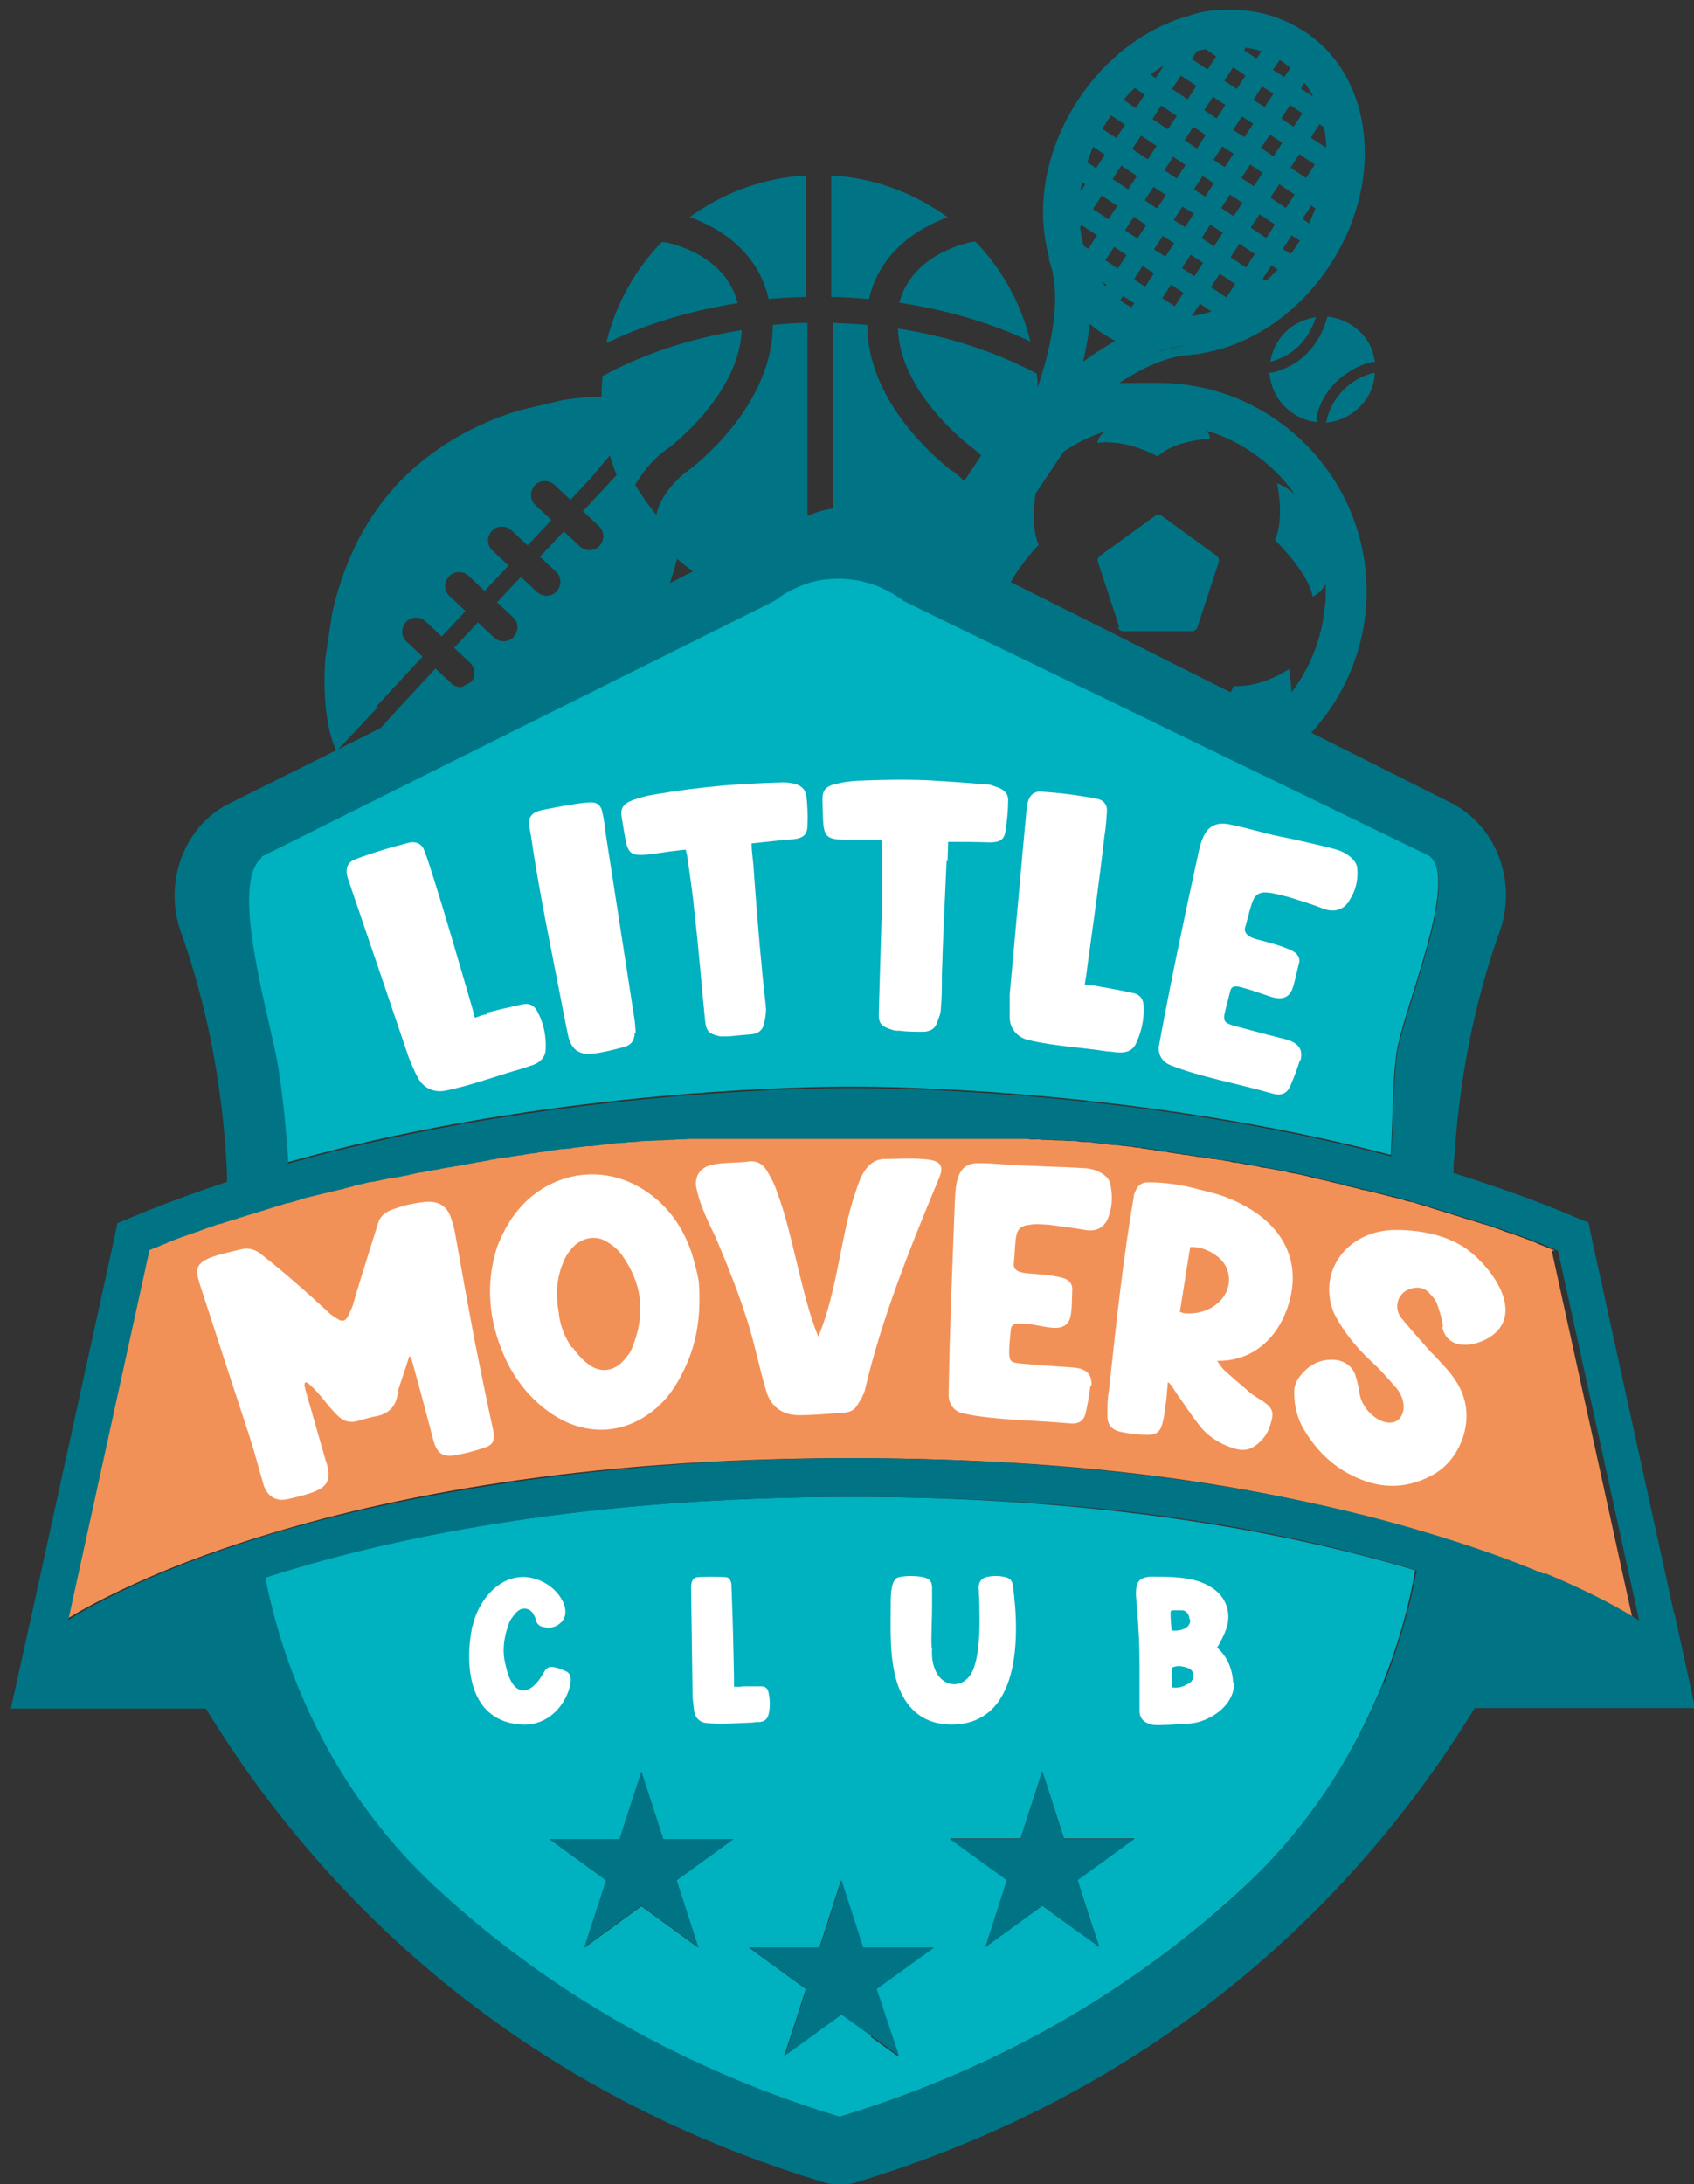 <?xml version="1.0" encoding="UTF-8"?>
<svg id="Layer_1" xmlns="http://www.w3.org/2000/svg" width="327.5" height="422.1" version="1.1" viewBox="0 0 327.5 422.1">
  <rect x="0" y="0" width="327.5" height="422.1" fill="#333333" stroke="none"/>
  <!-- Generator: Adobe Illustrator 29.7.1, SVG Export Plug-In . SVG Version: 2.1.1 Build 8)  -->
  <g>
    <path d="M32.6,240.2c.6-.2,1.2-.5,1.8-.7-.6.2-1.2.5-1.8.7Z" fill="none"/>
    <path d="M29,241.7c.9-.4,1.8-.7,2.7-1.1-.9.4-1.8.7-2.7,1.1Z" fill="none"/>
    <path d="M281,234.6c.5.2,1,.3,1.6.5-.5-.2-1-.3-1.6-.5Z" fill="none"/>
    <path d="M130.9,108c-.4,1.5-.9,3.1-1.4,4.7l4.5-2.3c-1.1-.8-2.1-1.6-3.1-2.4Z" fill="none"/>
    <path d="M245.6,131.2c2.2-.9,3.6-1.9,3.6-1.9,0,0,.3,2.4.5,4.5,3.5-4.6,5.8-10.2,6.4-16.3-2.1,5.7-5.7,10.5-10.4,13.7Z" fill="none"/>
    <path d="M205.5,107c0-8.6,3.5-16.3,8.9-21.5-.8,0-1.5,0-2.3.1,0,0,0-1.1,1.4-2.2-7.4,2.4-13.7,7.5-17.7,14.1,2.4-2.5,4.5-3.1,4.5-3.1,0,0-1.5,6.6.4,11,0,0-3.3,3.4-5.4,7.2l12.4,6.2c-1.5-3.6-2.3-7.5-2.3-11.7Z" fill="none"/>
    <path d="M80.1,133.4l4-4.3,3.1,2.9c.5.5,1.2.7,1.9.7l1.9-1c.9-1.1.8-2.7-.2-3.7l-3.1-2.9,4.6-4.9,3.1,2.9c1.1,1,2.8.9,3.8-.1s.9-2.8-.1-3.8l-3.1-2.9,4.6-4.9,3.1,2.9c1.1,1,2.8.9,3.8-.1,1-1.1.9-2.8-.1-3.8l-3.1-2.9,4.6-4.9,3.1,2.9c1.1,1,2.8.9,3.8-.1,1-1.1.9-2.8-.1-3.8l-3.1-2.9,4-4.3,2.5-2.7c-.5-1.2-.9-2.5-1.3-3.8l-3.6,4.3-4,4.3-3.1-2.9c-1.1-1-2.8-.9-3.8.1-1,1.1-.9,2.8.1,3.8l3.1,2.9-4.6,4.9-3.1-2.9c-1.1-1-2.8-.9-3.8.1s-.9,2.8.1,3.8l3.1,2.9-4.6,4.9-3.1-2.9c-1.1-1-2.8-.9-3.8.1s-.9,2.8.1,3.8l3.1,2.9-4.6,4.9-3.1-2.9c-1.1-1-2.8-.9-3.8.1-1,1.1-.9,2.8.1,3.8l3.1,2.9-4,4.3-4.9,5.3-7.6,8.1,8.2-4.1,1.7-1.9,4.9-5.3Z" fill="none"/>
    <path d="M283.9,235.5c.5.2,1,.3,1.6.5-.5-.2-1-.3-1.6-.5Z" fill="none"/>
    <path d="M292.3,238.4c.6.2,1.1.4,1.7.6-.6-.2-1.1-.4-1.7-.6Z" fill="none"/>
    <path d="M286.7,236.4c.5.2,1.1.4,1.6.5-.5-.2-1.1-.4-1.6-.5Z" fill="none"/>
    <path d="M30.3,312.9s0,0,0,0c0,0,0,0,0,0h0Z" fill="none"/>
    <path d="M295.1,239.5c.6.2,1.2.5,1.8.7-.6-.2-1.2-.5-1.8-.7Z" fill="none"/>
    <path d="M297.8,240.5c.9.4,1.8.7,2.7,1.1-.9-.4-1.8-.7-2.7-1.1Z" fill="none"/>
    <path d="M289.5,237.4c.5.2,1.1.4,1.6.6-.5-.2-1.1-.4-1.6-.6Z" fill="none"/>
    <path d="M35.6,239c.6-.2,1.1-.4,1.7-.6-.6.2-1.1.4-1.7.6Z" fill="none"/>
    <path d="M41.3,237c.5-.2,1-.4,1.6-.5-.5.2-1,.4-1.6.5Z" fill="none"/>
    <path d="M38.4,238c.5-.2,1.1-.4,1.6-.6-.5.2-1.1.4-1.6.6Z" fill="none"/>
    <g>
      <path d="M109.7,221.4c.4,0,.9-.1,1.3-.2-.4,0-.9.1-1.3.2-.1,0-.2,0-.4,0,.1,0,.2,0,.4,0Z" fill="#00b1c0"/>
      <path d="M256.9,228s0,0,.1,0c0,0,0,0-.1,0-.9-.2-1.8-.4-2.7-.6.9.2,1.8.4,2.7.6Z" fill="#00b1c0"/>
      <path d="M164.8,289.3c-50.7,0-87.4,7.4-111.4,14.9-.8.2-1.5.5-2.2.7,4.6,22.9,16,44.1,33,59.9,19,17.6,44.5,34.1,78.1,44.3h0s0,0,0,0c0,0,0,0,0,0h0c33.7-10.2,59.1-26.7,78.1-44.3,10.6-9.8,19-21.7,24.9-34.8.7-1.6,1.5-3.3,2.1-4.9,2.8-7,4.9-14.2,6.2-21.6-.6-.2-1.2-.4-1.9-.6-24.1-7-59.4-13.6-107.1-13.6ZM113,376.3l1.2-3.7,3-9.2-11-8h13.6l4.2-13,4.2,13h13.6l-11,8,4.2,13-11-8-7.7,5.6-3.3,2.4ZM168.5,393.5l-5.8-4.2-6.1,4.4-5,3.6,1.6-4.8,2.6-8.1-11-8h13.6l4.2-13,4.2,13h13.6l-11,8,2.5,7.8,1.7,5.2-5.3-3.8ZM208.8,373.6l-7.3-5.3-11,8,4.2-13-11-8h13.6l4.2-13,4.2,13h13.6l-11,8,2.8,8.7,1.4,4.2-3.7-2.7Z" fill="#00b1c0"/>
      <path d="M57.1,232c-.5.1-1,.3-1.4.4,0,0,0,0,0,0,.5-.1,1-.3,1.4-.4Z" fill="#00b1c0"/>
      <path d="M55.5,222.3c0,.8,0,1.5.1,2.3,4-1.1,7.9-2.1,11.9-3.1.1,0,.3,0,.4-.1,46.1-11,89.9-11.4,96-11.4.4,0,.7,0,.8,0,.1,0,.4,0,.8,0,6.5,0,54.8.5,103.4,13.2,0-.3,0-.6,0-.9.4-6.3.3-12.6,1-18.2.9-8.3,12.6-34.1,6.3-39l-32.8-15.9-9.1-4.4-24.5-11.9-.9-.4-16.1-7.8-9.1-4.4-9.2-4.5c-.4-.3-.7-.5-1.1-.8-1.4-.9-2.8-1.7-4.3-2.2-2.8-1.1-5.7-1.5-8.6-1.2-1.7.1-3.3.5-4.9,1-.9.3-1.8.7-2.6,1.1-1.1.6-2.2,1.3-3.3,2.1l-1.8.9-30.1,15-25.7,12.8-41.7,20.8c-6.6,5.1,1.8,31.9,3.2,40.5.8,5.1,1.4,10.5,1.8,16.3Z" fill="#00b1c0"/>
      <path d="M165.4,217.6c0,0,.1,0,.2,0h0c0,0-.1,0-.2,0Z" fill="#00b1c0"/>
      <path d="M163.9,217.6c0,0,.1,0,.2,0,0,0,0,0-.2,0h0Z" fill="#00b1c0"/>
      <path d="M164.8,217.6s0,0-.2,0c.1,0,.2,0,.2,0Z" fill="#00b1c0"/>
      <path d="M164.8,217.6s0,0,.2,0c-.1,0-.2,0-.2,0Z" fill="#00b1c0"/>
      <path d="M66.9,229.4c.3,0,.5-.1.8-.2.3,0,.7-.2,1-.3-.3,0-.7.2-1,.3-.3,0-.5.1-.8.2Z" fill="#00b1c0"/>
      <path d="M219.9,221.4c.1,0,.2,0,.3,0-.1,0-.2,0-.3,0-.4,0-.8-.1-1.2-.2.4,0,.8.1,1.2.2Z" fill="#00b1c0"/>
    </g>
    <path d="M300.6,241.7c-.9-.4-1.8-.7-2.7-1.1-.3-.1-.6-.2-.9-.4-.6-.2-1.2-.5-1.8-.7-.4-.1-.7-.3-1.1-.4-.6-.2-1.1-.4-1.7-.6-.4-.1-.8-.3-1.2-.4-.5-.2-1.1-.4-1.6-.6-.4-.1-.8-.3-1.2-.4-.5-.2-1.1-.4-1.6-.5-.4-.1-.8-.3-1.3-.4-.5-.2-1-.3-1.6-.5-.4-.1-.9-.3-1.3-.4-.5-.2-1-.3-1.6-.5,0,0,0,0,0,0-.4-.1-.8-.3-1.3-.4-.5-.2-1-.3-1.6-.5-.4-.1-.9-.3-1.3-.4-.5-.2-1-.3-1.6-.5-.4-.1-.9-.3-1.3-.4-.5-.2-1-.3-1.6-.4-.4-.1-.8-.2-1.3-.4-.5-.1-1.1-.3-1.6-.4-.2,0-.5-.1-.7-.2-.2,0-.3,0-.5-.1-.5-.1-1.1-.3-1.6-.4-.4-.1-.8-.2-1.2-.3-.6-.1-1.1-.3-1.7-.4-.4,0-.8-.2-1.2-.3-.6-.1-1.2-.3-1.7-.4-.4,0-.7-.2-1.1-.3-.7-.2-1.4-.3-2.1-.5-.2,0-.5-.1-.7-.2,0,0,0,0-.1,0-.9-.2-1.8-.4-2.7-.6-.2,0-.5-.1-.7-.2-.7-.2-1.4-.3-2.1-.5-.4,0-.7-.2-1.1-.2-.6-.1-1.2-.2-1.7-.4-.4,0-.8-.2-1.2-.2-.5-.1-1.1-.2-1.6-.3-.4,0-.8-.2-1.2-.2-.5,0-1-.2-1.5-.3-.4,0-.8-.2-1.3-.2-.5,0-1-.2-1.5-.3-.4,0-.8-.2-1.3-.2-.5,0-1-.2-1.5-.3-.4,0-.8-.1-1.3-.2-.5,0-1-.2-1.5-.2-.4,0-.8-.1-1.3-.2-.5,0-1-.2-1.4-.2-.4,0-.8-.1-1.3-.2-.5,0-1-.2-1.4-.2-.4,0-.8-.1-1.2-.2-.5,0-1-.1-1.4-.2-.4,0-.8-.1-1.2-.2-.5,0-1-.1-1.5-.2-.4,0-.8-.1-1.1-.2-.5,0-1-.1-1.5-.2-.4,0-.7-.1-1.1-.2-.1,0-.2,0-.3,0-.4,0-.8-.1-1.2-.2-.3,0-.7,0-1-.1-.6,0-1.1-.1-1.7-.2-.3,0-.5,0-.8,0-1.7-.2-3.3-.4-4.9-.6-.3,0-.5,0-.8,0-.5,0-1.1-.1-1.6-.2-.3,0-.6,0-.9,0-.5,0-1,0-1.4-.1-.3,0-.6,0-1,0-.5,0-.9,0-1.4-.1-.3,0-.6,0-1,0-.4,0-.9,0-1.3-.1-.3,0-.7,0-1,0-.4,0-.8,0-1.2-.1-.3,0-.7,0-1,0-.4,0-.8,0-1.2,0-.3,0-.7,0-1,0-.4,0-.8,0-1.1,0-.3,0-.6,0-.9,0-.4,0-.8,0-1.2,0-.3,0-.6,0-.9,0-.4,0-.7,0-1.1,0-.3,0-.6,0-.9,0-.4,0-.7,0-1.1,0-.3,0-.6,0-.8,0-.4,0-.7,0-1.1,0-.3,0-.5,0-.8,0-.4,0-.7,0-1.1,0-.2,0-.5,0-.7,0-.3,0-.6,0-.9,0-.3,0-.5,0-.8,0-.3,0-.7,0-1,0-.2,0-.4,0-.6,0-.5,0-1,0-1.6,0-.2,0-.4,0-.6,0-.3,0-.6,0-1,0-.2,0-.4,0-.6,0-.3,0-.6,0-.8,0-.2,0-.4,0-.6,0-.3,0-.5,0-.8,0-.2,0-.4,0-.5,0-.2,0-.5,0-.7,0-.2,0-.4,0-.6,0-.2,0-.4,0-.6,0-.2,0-.4,0-.6,0-.2,0-.3,0-.5,0-.2,0-.4,0-.6,0-.2,0-.3,0-.5,0-.2,0-.3,0-.5,0-.2,0-.3,0-.5,0-.1,0-.3,0-.4,0-.2,0-.3,0-.5,0-.1,0-.3,0-.4,0-.1,0-.3,0-.4,0-.1,0-.2,0-.3,0-.1,0-.2,0-.3,0-.1,0-.2,0-.3,0,0,0-.1,0-.2,0-.1,0-.2,0-.4,0,0,0,0,0,0,0-.1,0-.2,0-.3,0s-.1,0-.2,0c0,0-.1,0-.2,0,0,0,0,0,0,0,0,0-.2,0-.2,0-.1,0-.2,0-.2,0,0,0,0,0-.2,0,0,0-.1,0-.2,0,0,0,0,0,0,0,0,0-.1,0-.2,0,0,0-.1,0-.2,0-.1,0-.2,0-.3,0,0,0,0,0,0,0-.1,0-.2,0-.4,0,0,0-.1,0-.2,0-.1,0-.2,0-.4,0,0,0-.2,0-.3,0-.1,0-.2,0-.4,0-.1,0-.3,0-.4,0-.1,0-.3,0-.4,0-.1,0-.3,0-.5,0-.1,0-.2,0-.4,0-.2,0-.4,0-.6,0-.1,0-.3,0-.4,0-.2,0-.4,0-.6,0-.2,0-.3,0-.5,0-.2,0-.4,0-.6,0-.2,0-.3,0-.5,0-.2,0-.5,0-.7,0-.2,0-.3,0-.5,0-.2,0-.5,0-.8,0-.2,0-.3,0-.5,0-.3,0-.6,0-.9,0-.2,0-.3,0-.5,0-.3,0-.7,0-1,0-.1,0-.3,0-.4,0-.4,0-.8,0-1.2,0-.1,0-.2,0-.4,0-.5,0-1,0-1.6,0,0,0,0,0-.1,0-.5,0-1,0-1.5,0-.2,0-.4,0-.5,0-.4,0-.8,0-1.2,0-.2,0-.4,0-.6,0-.4,0-.8,0-1.2,0-.2,0-.4,0-.7,0-.4,0-.8,0-1.2,0-.2,0-.5,0-.8,0-.4,0-.8,0-1.1,0-.3,0-.5,0-.8,0-.4,0-.8,0-1.2,0-.3,0-.5,0-.8,0-.4,0-.8,0-1.2,0-.3,0-.5,0-.8,0-.4,0-.8,0-1.3,0-.3,0-.6,0-.9,0-.4,0-.8,0-1.3.1-.3,0-.6,0-.9,0-.4,0-.9,0-1.3.1-.3,0-.6,0-.9,0-.4,0-.9,0-1.3.1-.3,0-.6,0-.9,0-.5,0-1,0-1.4.1-.3,0-.6,0-.9,0-.5,0-1.1.1-1.6.2-.3,0-.5,0-.8,0-.6,0-1.2.1-1.8.2-.2,0-.4,0-.6,0-1.6.2-3.3.4-4.9.6-.2,0-.4,0-.6,0-.6,0-1.3.2-2,.2-.3,0-.6,0-.8.1-.4,0-.9.1-1.3.2-.1,0-.2,0-.4,0-.3,0-.7,0-1,.1-.5,0-1,.1-1.6.2-.4,0-.7.1-1.1.2-.5,0-1,.1-1.5.2-.4,0-.8.1-1.1.2-.5,0-1,.1-1.5.2-.4,0-.8.1-1.1.2-.5,0-1,.2-1.5.2-.4,0-.8.1-1.2.2-.5,0-1,.2-1.5.2-.4,0-.8.1-1.2.2-.5,0-1,.2-1.5.3-.4,0-.8.1-1.2.2-.5,0-1,.2-1.6.3-.4,0-.8.1-1.2.2-.5,0-1.1.2-1.6.3-.4,0-.8.1-1.2.2-.5.1-1.1.2-1.6.3-.4,0-.8.1-1.1.2-.6.1-1.2.2-1.7.3-.4,0-.7.1-1.1.2-.6.1-1.2.3-1.9.4-.3,0-.6.1-1,.2-.8.2-1.6.3-2.4.5-.2,0-.3,0-.5,0-1,.2-1.9.4-2.9.6-.2,0-.4,0-.6.1-.8.2-1.5.4-2.3.5-.3,0-.7.2-1,.2-.3,0-.7.2-1,.3-.3,0-.5.1-.8.2-.4,0-.8.2-1.1.3-.6.1-1.2.3-1.7.4-.4.1-.8.2-1.2.3-.6.1-1.1.3-1.7.4-.4.1-.8.2-1.2.3-.5.1-1.1.3-1.6.4-.4.1-.8.2-1.2.4-.5.1-1,.3-1.4.4,0,0-.1,0-.2,0-.4.1-.9.2-1.3.4-.5.2-1,.3-1.6.5-.4.1-.9.3-1.3.4-.5.2-1.1.3-1.6.5-.4.1-.8.3-1.3.4-.5.2-1.1.3-1.6.5-.4.1-.8.3-1.3.4-.5.2-1,.3-1.6.5-.2,0-.5.2-.7.2-.2,0-.4.1-.6.2-.5.2-1,.4-1.6.5-.4.1-.8.3-1.2.4-.5.2-1.1.4-1.6.6-.4.1-.8.3-1.2.4-.6.2-1.1.4-1.7.6-.4.1-.7.3-1.1.4-.6.2-1.2.5-1.8.7-.3.1-.6.2-.9.4-.9.4-1.8.7-2.7,1.1l-15.7,71.5s4.5-3,13.8-7.2c5.7-2.6,13.3-5.6,22.8-8.6.3-.1.7-.2,1-.3,24.7-7.7,62.1-15.2,113.9-15.2s84.5,6.6,109.2,13.8c.3,0,.7.2,1,.3,9.5,2.8,17.2,5.6,23.4,8.2,12.2,5.1,18,9.1,18,9.1l-15.7-71.5Z" fill="#f29157"/>
    <g>
      <path d="M142.6,58.5c-2.3-8.8-11.7-11.2-14-11.7-.3,0-.4,0-.5,0,0,0-.1,0-.2,0-5.2,5.4-8.9,12.1-10.7,19.5.3-.1.6-.3.9-.4,7.4-3.5,15.7-5.9,24.4-7.3Z" fill="#007485"/>
      <path d="M173.9,58.5c9.1,1.4,17.7,3.9,25.3,7.5-1.8-7.4-5.5-14-10.6-19.3,0,0-.1,0-.2,0-.5,0-11.9,2-14.5,11.7Z" fill="#007485"/>
      <path d="M148.5,57.8c2.4-.2,4.8-.4,7.3-.4v-23.5c-8.4.5-16.1,3.4-22.5,8.1.2,0,.4.2.7.2,5.8,2.2,12.7,6.9,14.6,15.6Z" fill="#007485"/>
      <path d="M183.2,42c-.8-.6-1.5-1.1-2.3-1.6-.1,0-.3-.2-.4-.2,0,0-.2-.1-.3-.2-5.7-3.5-12.4-5.7-19.5-6.1v23.5c2.4,0,4.9.2,7.3.4,2-8.9,9.3-13.7,15.2-15.8Z" fill="#007485"/>
      <path d="M216.1,121.2c.2.5.6.8,1.1.8h13.2c.5,0,.9-.3,1.1-.8l4.1-12.5c.1-.5,0-1-.4-1.3l-10.6-7.7c-.4-.3-.9-.3-1.3,0l-10.6,7.7c-.4.3-.6.8-.4,1.3l4.1,12.5Z" fill="#007485"/>
      <path d="M323.6,311.6l-15.7-71.5-.8-3.8-3.6-1.5c-7.3-3.1-14.9-5.7-22.5-8.1,0-1.1,0-2.3.2-3.4,1.2-18.6,5.1-33.1,8.7-43.2,3.5-9.6-.6-20.5-9.3-24.9l-27.1-13.6c6.6-7.2,10.7-16.8,10.7-27.3,0-22.2-18.1-40.3-40.3-40.3s-6.2.4-9.1,1.1c4.5-3.2,9.9-6.1,15-6.5.2,0,.5,0,.7-.1.9,0,1.8-.2,2.7-.4,1.1-.2,2.2-.5,3.3-.8,8.1-2.5,15.4-8.2,20.5-15.9,5.1-7.7,7.5-16.6,6.7-25-.8-8.7-4.9-16-11.5-20.3-4.1-2.7-9-4.2-14.1-4.2s-6.1.5-9.1,1.4c-8.1,2.5-15.4,8.2-20.5,15.9-5.1,7.7-7.5,16.6-6.7,25,.2,1.9.5,3.7,1,5.4,0,.4,0,.8.2,1.2,2.5,7.5-.3,17.9-2.4,24.1,0-.9,0-1.8-.2-2.7-7.9-4.2-17-7.2-26.8-8.7.4,12.2,13,21.9,13.8,22.6.3.2,1.2.9,2.3,1.9l-3.3,5c-1.2-1.3-2.3-2-2.3-2h-.1c-.7-.6-16.4-12.3-16.3-28.2-2.2-.2-4.5-.3-6.7-.4v35.9c-1.7.2-3.3.7-4.9,1.4v-37.3c-2.3,0-4.5.2-6.7.4,0,15.9-15.6,27.6-16.3,28.1h-.1c0,.1,0,.1,0,.1-.1,0-2.3,1.6-4.1,4.1,0,0-.1.2-.2.3-.8,1.2-1.5,2.5-1.8,4.1-1.5-1.8-2.9-3.8-4.1-5.8.5-.8,1-1.6,1.5-2.3,0,0,0,0,0,0,2.2-3,4.7-4.7,5.3-5.1.2-.1,1-.8,2-1.7,3.8-3.4,11.4-11.4,11.8-20.8-9.4,1.5-18.2,4.3-25.8,8.3-.4.2-.7.4-1.1.5-.1,1.2-.2,2.4-.2,3.6s0,.4,0,.5c-2.3,0-4.8.2-7.4.6l-8.5,2c-8.3,2.5-16.9,7.1-23.7,14.4-6.8,7.3-10.6,16.3-12.5,24.9l-1.3,8.7c-.6,7.9.5,14.6,2.1,17.7l-20.7,10.3c-8.7,4.3-12.8,15.3-9.3,24.9,3.6,10.1,7.5,24.7,8.7,43.2.1,1.7.2,3.3.2,5-6,2-11.8,4.1-17.6,6.5l-3.6,1.5-.8,3.8-15.7,71.5-4.1,18.5h37.7c18.6,30.5,54.5,71.8,119,91.4,1.2.4,2.4.6,3.6.6s.2,0,.3,0c1.1,0,2.2-.2,3.3-.6,64.5-19.6,100.5-61,119.1-91.5h42.6c0-.1-4-18.4-4-18.4ZM223.8,88.2c3.4-3.2,10.1-3.4,10.1-3.4,0,0,.1-.8-.7-1.6,7,2.1,13,6.5,17.1,12.3-1.9-1.6-3.4-2.1-3.4-2.1,0,0,1.5,6.6-.4,11,0,0,6.3,6,7.3,10.9,0,0,1.5-.6,2.5-2.4,0,.5,0,1,0,1.4,0,1.1,0,2.2-.2,3.2-.6,6.1-2.9,11.7-6.4,16.3-.1-2.1-.5-4.5-.5-4.5,0,0-1.4,1-3.6,1.9-1.9.8-4.4,1.5-7.1,1.4,0,0-.2.5-.6,1.2l-30.1-15.1-12.4-6.2c2.1-3.8,5.4-7.2,5.4-7.2-1.4-3.3-.9-7.8-.6-9.9l5.4-8.1c2.5-1.7,5.1-3,8-3.9-1.5,1.1-1.4,2.2-1.4,2.2.7-.1,1.5-.2,2.3-.1,4.7.1,9.3,2.7,9.3,2.7ZM233.9,15.8l-5.9-3.9,2.3-3.5-2.3,3.5,5.9,3.9ZM237.9,10.6h0l-3.6,5.5,3.6-5.5ZM251.5,17.1l.7-1.1c.6.8,1.2,1.7,1.7,2.7l-2.4-1.6ZM256.4,28.5h0c0,.1-3-1.9-3-1.9l1.7-2.6.9.6c.2,1.2.4,2.5.4,3.8ZM218.9,39.2l3.6-5.5h0l-3.6,5.5,5.3,3.5-5.3-3.5ZM221.6,43.5l-1.7,2.6-2.4-1.6,1.7-2.6,2.4,1.6ZM240.6,26.5l-2.2-1.4,1.7-2.6,2.2,1.4-1.7,2.6ZM241.2,29.4l-3.6,5.5,3.6-5.5h0ZM238.5,29.7l-1.7,2.6-2.2-1.4,1.7-2.6,2.2,1.4ZM237.1,35h0s-5.1-3.4-5.1-3.4l5.1,3.4ZM229.1,43.9l-2.2-1.4,1.7-2.6,2.2,1.4-1.7,2.6ZM225.1,32.9l1.7-2.6,2.4,1.6-1.7,2.6-2.4-1.6ZM230.8,36.6l1.7-2.6,2.2,1.4-1.7,2.6-2.2-1.4ZM231.4,28.7l-2.4-1.6,1.7-2.6,2.4,1.6-1.7,2.6ZM231.7,31.4l-5.3-3.5-3.6,5.5,3.6-5.5,5.3,3.5ZM223,36.1l2.4,1.6-1.7,2.6-2.4-1.6,1.7-2.6ZM224.8,45.6l2.2,1.4-1.7,2.6-2.2-1.4,1.7-2.6ZM228.8,56.6l-1.7,2.6-2.4-1.6,1.7-2.6,2.4,1.6ZM228.5,51.8l1.7-2.6,2.4,1.6-1.7,2.6-2.4-1.6ZM232.3,46l1.7-2.6,2.4,1.6-1.7,2.6-2.4-1.6ZM236.1,40.2l1.7-2.6,2.4,1.6-1.7,2.6-2.4-1.6ZM240,34.4l1.7-2.6,2.4,1.6-1.7,2.6-2.4-1.6ZM243.8,28.6l1.7-2.6,2.4,1.6-1.7,2.6-2.4-1.6ZM243.5,41.4l3,2-1.7,2.6-3-2,1.7-2.6ZM245.9,51.3l1.1.8c-.7.8-1.5,1.5-2.3,2.2l-.6-.4,1.7-2.6ZM248.6,40.2l-3-2,1.7-2.6,3,2-1.7,2.6ZM246.9,33.2l-3.6,5.5,3.6-5.5,5.9,3.9-5.9-3.9ZM252.5,34.4l-3-2,1.7-2.6,3,2-1.7,2.6ZM249.4,20.3l2.4,1.6-1.7,2.6-2.4-1.6,1.7-2.6ZM244.5,20.7l-2.2-1.4,1.7-2.6,2.2,1.4-1.7,2.6ZM240.8,14.6l-1.7,2.6-2.4-1.6,1.7-2.6,2.4,1.6ZM234.5,18.7l2.4,1.6-1.7,2.6-2.4-1.6,1.7-2.6ZM228.3,14.6l3,2-1.7,2.6-3-2,1.7-2.6ZM227.5,22.4l-1.7,2.6-3-2,1.7-2.6,3,2ZM225,12.7l-1.6,2.4-1-.7c.8-.6,1.7-1.2,2.6-1.7ZM223.6,28.2l-1.7,2.6-3-2,1.7-2.6,3,2ZM216.5,29.3l3.6-5.5h0l-3.6,5.5ZM215.7,26.6l-2.6-1.7c.4-.6.8-1.3,1.2-1.9.2-.2.3-.5.5-.7l2.7,1.8-1.7,2.6ZM216.8,32l3,2-1.7,2.6-3-2,1.7-2.6ZM216,39.8l-1.7,2.6-3-2,1.7-2.6,3,2ZM212.1,45.5l-1.7,2.6-.9-.6c-.3-1.1-.5-2.3-.7-3.6l.3-.4,3,2ZM214.1,63c-1.8-1.2-3.5-2.7-4.9-4.3,1.4,1.7,3,3.1,4.9,4.3ZM212.8,54.3l1.1.7-.2.3c-.3-.3-.6-.7-.9-1.1ZM208.2,49.2c.4,1.1.8,2.2,1.4,3.2-.5-1-1-2.1-1.4-3.2ZM208.6,41.1l-1.6,2.4c0,.8.2,1.5.3,2.3-.1-.7-.3-1.5-.3-2.3l1.6-2.4ZM201.1,91s0,0,0,0l-3.1,4.7h0s3.1-4.7,3.1-4.7ZM209.4,69.9c.6-2.5,1-5,1.3-7.3.8.7,1.6,1.3,2.4,1.8.8.5,1.6,1,2.5,1.5-2,1.1-4.1,2.5-6.2,4ZM211,51l-1.2,1.8c.3.5.6,1,.9,1.5-.3-.5-.6-1-.9-1.5l1.2-1.8,5.3,3.5-5.3-3.5ZM211.2,50.7l3.6-5.5,5.3,3.5h0s-5.3-3.5-5.3-3.5l-3.6,5.5,5.3,3.5-5.3-3.5ZM217.8,49.3l-1.7,2.6-2.4-1.6,1.7-2.6,2.4,1.6ZM218.8,59.4c-.6-.3-1.2-.6-1.7-1-.2-.1-.4-.2-.5-.4l.5-.8,2.2,1.4-.5.7ZM219.2,54l1.7-2.6,2.2,1.4-1.7,2.6-2.2-1.4ZM225.8,52.6l-3.6,5.5,5.3,3.5-5.3-3.5,3.6-5.5ZM229.5,66.8c-2.2.2-4.4.8-6.6,1.6,2.2-.9,4.4-1.5,6.6-1.6.2,0,.4,0,.5-.1-.2,0-.3.1-.5.1ZM227.9,61.8l3.6-5.5h0l-3.6,5.5ZM234.2,60.2c-1.3.4-2.5.7-3.8.9l1.6-2.4,2.2,1.5s0,0,0,0ZM234.1,55.5l1.7-2.6,3,2-1.7,2.6-3-2ZM237.7,60.4l-.3.5h0s.3-.5.3-.5l.3.2-.3-.2ZM238.4,60.4l-.5-.3,3.6-5.5-3.6,5.5.5.3ZM240.9,51.7l-3-2,1.7-2.6,3,2-1.7,2.6ZM244.1,61.6c1.7-1.1,3.4-2.4,5-3.9-1.6,1.4-3.2,2.7-5,3.9ZM250.8,47.3c-.4.6-.8,1.2-1.3,1.8l-1.5-1,1.7-2.6,1.6,1c-.2.3-.3.5-.5.7ZM253.1,43.2l-1.3-.9,1.7-2.6.8.6c-.4,1-.8,1.9-1.2,2.9ZM253.1,37.3l-3.6,5.5,3.6-5.5,3.4,2.3-3.4-2.3ZM251,7.3c1.7,1.2,3.3,2.5,4.6,4.1-1.3-1.5-2.9-2.9-4.6-4.1-.7-.5-1.4-.9-2.1-1.2.7.4,1.4.8,2.1,1.2ZM247.4,11.6c.2.1.4.2.5.3.5.4,1.1.8,1.6,1.2l-1.2,1.8-2.2-1.4,1.3-1.9ZM240.9,9.2c1,.2,2.1.4,3,.7l-1,1.4-2.4-1.6.4-.5ZM237.8,3.4s0,0,0,0c-.8,0-1.7,0-2.6.1.8,0,1.7-.1,2.5-.1ZM233.4,13.4l-3-2,1-1.5c.6-.2,1.1-.3,1.7-.4l2,1.4-1.7,2.6ZM229.2,4.8c.9-.3,1.8-.5,2.6-.7-.9.2-1.8.4-2.6.7-1,.3-1.9.7-2.9,1,.9-.4,1.9-.7,2.9-1ZM221.3,18.3l-1.7,2.6-2.4-1.6c.7-.8,1.4-1.6,2.2-2.3l1.9,1.3ZM219.2,14.8c-1.6,1.4-3.2,3-4.6,4.8,1.4-1.8,3-3.4,4.6-4.8ZM212.8,22.1c.5-.7,1-1.4,1.5-2.1-.5.7-1,1.4-1.5,2.1-.7,1.1-1.4,2.2-2,3.4.6-1.2,1.3-2.3,2-3.4ZM211.4,28.4l2.2,1.5-1.7,2.6-1.7-1.1c.3-1,.7-2,1.1-3ZM208.9,36.9c0-.6.2-1.1.3-1.7l.6.4-.8,1.3ZM208.3,40.9h0s-1.4-.9-1.4-.9l1.4.9ZM130.9,108c1,.9,2,1.7,3.1,2.4l-4.5,2.3c.5-1.6,1-3.1,1.4-4.7ZM72.8,136.5l4.9-5.3,4-4.3-3.1-2.9c-1.1-1-1.1-2.7-.1-3.8,1-1.1,2.7-1.1,3.8-.1l3.1,2.9,4.6-4.9-3.1-2.9c-1.1-1-1.1-2.7-.1-3.8,1-1.1,2.7-1.1,3.8-.1l3.1,2.9,4.6-4.9-3.1-2.9c-1.1-1-1.1-2.7-.1-3.8,1-1.1,2.7-1.1,3.8-.1l3.1,2.9,4.6-4.9-3.1-2.9c-1.1-1-1.1-2.7-.1-3.8,1-1.1,2.7-1.1,3.8-.1l3.1,2.9,4-4.3,3.6-4.3c.4,1.3.8,2.6,1.3,3.8l-2.5,2.7-4,4.3,3.1,2.9c1.1,1,1.1,2.7.1,3.8-1,1.1-2.7,1.1-3.8.1l-3.1-2.9-4.6,4.9,3.1,2.9c1.1,1,1.1,2.7.1,3.8-1,1.1-2.7,1.1-3.8.1l-3.1-2.9-4.6,4.9,3.1,2.9c1.1,1,1.1,2.7.1,3.8-1,1.1-2.7,1.1-3.8.1l-3.1-2.9-4.6,4.9,3.1,2.9c1,1,1.1,2.6.2,3.7l-1.9,1c-.7,0-1.4-.2-1.9-.7l-3.1-2.9-4,4.3-4.9,5.3-1.7,1.9-8.2,4.1,7.6-8.1ZM50.5,165.6l41.7-20.8,25.7-12.8,30.1-15,1.8-.9c1-.8,2.1-1.5,3.3-2.1.9-.4,1.7-.8,2.6-1.1,1.6-.6,3.3-.9,4.9-1,2.9-.2,5.8.2,8.6,1.2,1.5.6,2.9,1.3,4.3,2.2.4.2.7.5,1.1.8l9.2,4.5,9.1,4.4,16.1,7.8.9.4,24.5,11.9,9.1,4.4,32.8,15.9c6.3,4.9-5.4,30.7-6.3,39-.6,5.6-.6,11.9-1,18.2,0,.3,0,.6,0,.9-48.7-12.8-97-13.2-103.4-13.2s-.7,0-.8,0c-.1,0-.4,0-.8,0-6.2,0-50,.4-96,11.4-.1,0-.3,0-.4.1-4,.9-7.9,2-11.9,3.1,0-.8,0-1.5-.1-2.3-.4-5.8-1-11.2-1.8-16.3-1.3-8.6-9.7-35.4-3.2-40.5ZM30.2,312.8s0,0,0,0c0,0,0,0,0,0h0ZM267.5,325.1c-.7,1.7-1.4,3.3-2.1,4.9-6,13.1-14.4,25-24.9,34.8-19,17.6-44.5,34.1-78.1,44.3h0s0,0,0,0c0,0,0,0,0,0h0c-33.7-10.2-59.1-26.7-78.1-44.3-17.1-15.8-28.5-37-33-59.9.7-.2,1.5-.5,2.2-.7,24.1-7.5,60.7-14.9,111.4-14.9s83.1,6.6,107.1,13.6c.6.2,1.2.4,1.9.6-1.4,7.4-3.5,14.7-6.2,21.6ZM298.3,304.1c-6.1-2.6-13.9-5.4-23.4-8.2-.3,0-.6-.2-1-.3-24.6-7.2-60.6-13.8-109.2-13.8s-89.2,7.5-113.9,15.2c-.3.1-.7.2-1,.3-9.5,3-17.1,6-22.8,8.6-9.3,4.2-13.8,7.2-13.8,7.2l15.7-71.5c.9-.4,1.8-.7,2.7-1.1.3-.1.6-.2.9-.4.6-.2,1.2-.5,1.8-.7.4-.1.7-.3,1.1-.4.6-.2,1.1-.4,1.7-.6.4-.1.8-.3,1.2-.4.5-.2,1.1-.4,1.6-.6.4-.1.8-.3,1.2-.4.5-.2,1-.4,1.6-.5.2,0,.4-.1.6-.2.2,0,.5-.2.7-.2.5-.2,1-.3,1.6-.5.4-.1.8-.3,1.3-.4.5-.2,1-.3,1.6-.5.4-.1.8-.3,1.3-.4.5-.2,1.1-.3,1.6-.5.4-.1.9-.3,1.3-.4.5-.2,1-.3,1.6-.5.4-.1.9-.3,1.3-.4,0,0,.1,0,.2,0,0,0,0,0,0,0,.5-.1,1-.3,1.4-.4.4-.1.8-.2,1.2-.4.5-.1,1.1-.3,1.6-.4.4-.1.8-.2,1.2-.3.6-.1,1.1-.3,1.7-.4.4-.1.8-.2,1.2-.3.6-.1,1.2-.3,1.7-.4.4,0,.8-.2,1.1-.3.3,0,.5-.1.8-.2.3,0,.7-.2,1-.3.3,0,.7-.2,1-.2.8-.2,1.5-.4,2.3-.5.2,0,.4,0,.6-.1,1-.2,1.9-.4,2.9-.6.2,0,.3,0,.5,0,.8-.2,1.6-.3,2.4-.5.3,0,.6-.1,1-.2.6-.1,1.2-.3,1.9-.4.4,0,.7-.1,1.1-.2.6-.1,1.2-.2,1.7-.3.4,0,.8-.1,1.1-.2.5-.1,1.1-.2,1.6-.3.4,0,.8-.1,1.2-.2.5,0,1.1-.2,1.6-.3.4,0,.8-.1,1.2-.2.5,0,1-.2,1.6-.3.4,0,.8-.1,1.2-.2.5,0,1-.2,1.5-.3.4,0,.8-.1,1.2-.2.5,0,1-.2,1.5-.2.4,0,.8-.1,1.2-.2.5,0,1-.2,1.5-.2.4,0,.8-.1,1.1-.2.5,0,1-.2,1.5-.2.4,0,.8-.1,1.1-.2.5,0,1-.1,1.5-.2.4,0,.7-.1,1.1-.2.5,0,1-.1,1.6-.2.3,0,.7,0,1-.1.1,0,.2,0,.4,0,.4,0,.9-.1,1.3-.2.3,0,.6,0,.8-.1.7,0,1.3-.2,2-.2.2,0,.4,0,.6,0,1.7-.2,3.3-.4,4.9-.6.2,0,.4,0,.6,0,.6,0,1.2-.1,1.8-.2.3,0,.5,0,.8,0,.5,0,1.1-.1,1.6-.2.3,0,.6,0,.9,0,.5,0,1,0,1.4-.1.3,0,.6,0,.9,0,.5,0,.9,0,1.3-.1.3,0,.6,0,.9,0,.4,0,.9,0,1.3-.1.3,0,.6,0,.9,0,.4,0,.8,0,1.3-.1.3,0,.6,0,.9,0,.4,0,.8,0,1.3,0,.3,0,.6,0,.8,0,.4,0,.8,0,1.2,0,.3,0,.5,0,.8,0,.4,0,.8,0,1.2,0,.3,0,.6,0,.8,0,.4,0,.8,0,1.1,0,.3,0,.5,0,.8,0,.4,0,.8,0,1.2,0,.2,0,.4,0,.7,0,.4,0,.8,0,1.2,0,.2,0,.4,0,.6,0,.4,0,.8,0,1.2,0,.2,0,.4,0,.5,0,.5,0,1,0,1.5,0,0,0,0,0,.1,0,.5,0,1.1,0,1.6,0,.1,0,.2,0,.4,0,.4,0,.8,0,1.2,0,.1,0,.3,0,.4,0,.3,0,.7,0,1,0,.2,0,.3,0,.5,0,.3,0,.6,0,.9,0,.2,0,.3,0,.5,0,.3,0,.5,0,.8,0,.2,0,.3,0,.5,0,.2,0,.5,0,.7,0,.2,0,.3,0,.5,0,.2,0,.4,0,.6,0,.2,0,.3,0,.5,0,.2,0,.4,0,.6,0,.1,0,.3,0,.4,0,.2,0,.4,0,.6,0,.1,0,.2,0,.4,0,.2,0,.3,0,.5,0,.1,0,.3,0,.4,0,.1,0,.3,0,.4,0,.1,0,.2,0,.4,0,.1,0,.2,0,.3,0,.1,0,.2,0,.4,0,0,0,.1,0,.2,0,.1,0,.2,0,.4,0,0,0,0,0,0,0,.1,0,.2,0,.3,0h0c0,0,.1,0,.2,0,0,0,.1,0,.2,0,0,0,0,0,0,0,0,0,.2,0,.2,0,.1,0,.2,0,.2,0,0,0,0,0,.2,0,0,0,.1,0,.2,0,0,0,0,0,0,0,0,0,.1,0,.2,0,0,0,0,0,.2,0h0c0,0,.2,0,.3,0,0,0,0,0,0,0,.1,0,.2,0,.4,0,0,0,.1,0,.2,0,.1,0,.2,0,.3,0,0,0,.2,0,.3,0,.1,0,.2,0,.3,0,.1,0,.3,0,.4,0,.1,0,.2,0,.4,0,.2,0,.3,0,.5,0,.1,0,.3,0,.4,0,.2,0,.3,0,.5,0,.2,0,.3,0,.5,0,.2,0,.3,0,.5,0,.2,0,.4,0,.6,0,.2,0,.3,0,.5,0,.2,0,.4,0,.6,0,.2,0,.4,0,.6,0,.2,0,.4,0,.6,0,.2,0,.5,0,.7,0,.2,0,.3,0,.5,0,.3,0,.5,0,.8,0,.2,0,.4,0,.6,0,.3,0,.6,0,.8,0,.2,0,.4,0,.6,0,.3,0,.6,0,1,0,.2,0,.4,0,.6,0,.5,0,1,0,1.6,0,.2,0,.4,0,.6,0,.3,0,.7,0,1,0,.3,0,.5,0,.8,0,.3,0,.6,0,.9,0,.2,0,.5,0,.7,0,.3,0,.7,0,1.1,0,.3,0,.5,0,.8,0,.4,0,.7,0,1.1,0,.3,0,.5,0,.8,0,.4,0,.7,0,1.1,0,.3,0,.6,0,.9,0,.4,0,.7,0,1.1,0,.3,0,.6,0,.9,0,.4,0,.8,0,1.2,0,.3,0,.6,0,.9,0,.4,0,.8,0,1.1,0,.3,0,.6,0,1,0,.4,0,.8,0,1.2,0,.3,0,.7,0,1,0,.4,0,.8,0,1.2.1.3,0,.7,0,1,0,.4,0,.9,0,1.3.1.3,0,.6,0,1,0,.4,0,.9,0,1.4.1.3,0,.6,0,1,0,.5,0,1,0,1.4.1.3,0,.6,0,.9,0,.5,0,1.1.1,1.6.2.3,0,.5,0,.8,0,1.6.2,3.2.4,4.9.6.3,0,.5,0,.8,0,.6,0,1.1.1,1.7.2.3,0,.7,0,1,.1.4,0,.8.1,1.2.2.1,0,.2,0,.3,0,.4,0,.7.1,1.1.2.5,0,1,.1,1.5.2.4,0,.8.1,1.1.2.5,0,1,.1,1.5.2.4,0,.8.1,1.2.2.5,0,1,.1,1.4.2.4,0,.8.1,1.2.2.5,0,1,.1,1.4.2.4,0,.8.1,1.3.2.5,0,1,.2,1.4.2.4,0,.8.1,1.3.2.5,0,1,.2,1.5.2.4,0,.8.1,1.3.2.5,0,1,.2,1.5.3.4,0,.8.1,1.3.2.5,0,1,.2,1.5.3.4,0,.8.2,1.3.2.5,0,1,.2,1.5.3.4,0,.8.2,1.2.2.5.1,1.1.2,1.6.3.4,0,.8.2,1.2.2.6.1,1.2.2,1.7.4.4,0,.7.1,1.1.2.7.1,1.4.3,2.1.5.2,0,.5.1.7.2.9.2,1.8.4,2.7.6,0,0,0,0,.1,0,.2,0,.5.1.7.2.7.2,1.4.3,2.1.5.4,0,.7.2,1.1.3.6.1,1.2.3,1.7.4.4,0,.8.2,1.2.3.6.1,1.1.3,1.7.4.4.1.8.2,1.2.3.5.1,1.1.3,1.6.4.2,0,.3,0,.5.1.2,0,.5.1.7.2.5.1,1.1.3,1.6.4.4.1.8.2,1.3.4.5.1,1,.3,1.6.4.4.1.9.3,1.3.4.5.2,1,.3,1.6.5.4.1.9.3,1.3.4.5.2,1,.3,1.6.5.4.1.8.3,1.3.4,0,0,0,0,0,0,.5.2,1,.3,1.6.5.4.1.9.3,1.3.4.5.2,1,.3,1.6.5.4.1.8.3,1.3.4.5.2,1.1.4,1.6.5.4.1.8.3,1.2.4.5.2,1.1.4,1.6.6.4.1.8.3,1.2.4.6.2,1.1.4,1.7.6.4.1.7.3,1.1.4.6.2,1.2.5,1.8.7.3.1.6.2.9.4.9.4,1.8.7,2.7,1.1l15.7,71.5s-5.8-4-18-9.1Z" fill="#007485"/>
      <polygon points="128.2 355.4 124 342.4 119.8 355.4 106.2 355.4 117.2 363.4 114.2 372.6 113 376.3 116.3 373.9 124 368.3 135 376.3 130.8 363.4 141.8 355.4 128.2 355.4" fill="#007485"/>
      <polygon points="205.7 355.4 201.5 342.4 197.3 355.4 183.6 355.4 194.7 363.4 190.5 376.3 201.5 368.3 208.8 373.6 212.5 376.3 211.1 372.1 208.3 363.4 219.3 355.4 205.7 355.4" fill="#007485"/>
      <polygon points="166.9 376.4 162.7 363.4 158.5 376.4 144.9 376.4 155.9 384.4 153.3 392.5 151.7 397.3 156.7 393.7 162.7 389.3 168.5 393.5 173.8 397.3 172.1 392.2 169.5 384.4 180.6 376.4 166.9 376.4" fill="#007485"/>
    </g>
  </g>
  <g>
    <path d="M94.2,195.7c2.3-.6,4.5-1.1,6.8-1.6,1.5-.3,2.4.3,3,1.6,1.1,2.1,1.6,4.5,1.5,6.9,0,1.6-.9,2.6-2.4,3.2-.7.2-1.4.5-2.1.7-5,1.4-9.9,3.3-15,4.3-2.2.4-4.2-.6-5.2-2.5-.7-1.3-1.3-2.7-1.8-4-3.8-11.2-7.9-23.3-11.7-34.4-.5-1.4-.5-3.1,1.3-3.8,3.4-1.3,7.1-2.4,10.7-3.3,1.3-.2,2.3.4,2.7,1.5.6,1.5,1.1,3.1,1.6,4.7,2.5,7.8,5,16.6,7.3,24.4.3,1,.6,2.1.9,3.3.9-.3,1.6-.6,2.4-.7Z" fill="#fff"/>
    <path d="M122.7,199.6c0,1.4-.6,2.3-1.9,2.7-1.4.4-4.6,1.2-6,1.3-2.9.4-4.4-.8-5-3.6-.3-1.5-.6-2.9-.9-4.5-2-10.5-4.7-23.1-6.2-33.7-.1-.7-.3-1.5-.4-2.3-.2-1.5.5-2.5,2.3-2.9,2.3-.5,6.6-1.3,8.9-1.5,1.9-.2,2.7.4,3,2.1.3,1.2.4,2.5.6,3.9,3.3,21.3,4.6,29.6,5.5,35.5.2,1,.2,2,.3,3Z" fill="#fff"/>
    <path d="M145.6,166.5c.5,7.1,1.1,14.7,1.8,21.8.2,2.3.5,4.4.7,6.7,0,1-.2,2.2-.5,3.2-.3,1.1-1.3,1.6-2.4,1.7-1.5.1-3,.3-4.5.4-.5,0-1,0-1.5,0-2.2-.5-2.7-1-2.9-3.2-.7-6.8-1.2-13.6-2-20.4-.3-3.4-.9-7.5-1.4-10.9,0-.5-.3-1.1-.3-1.6-2.2.2-4.2.5-6.2.8-4.4.6-5,.2-5.6-3.4-.2-1.2-.4-2.4-.6-3.6-.3-1.8.2-2.6,2.2-3.4,1.2-.4,2.5-.8,3.8-1,4.6-.8,9.2-1.4,13.8-1.8,3.8-.3,7.7-.5,11.4-.6.7,0,1.2.1,1.9.2,1.5.3,2.4,1.1,2.6,2.4.2,1.8.3,3.8.2,5.7,0,1.8-.8,2.5-2.8,2.7-2.7.2-5.2.5-8,.8,0,1.3.2,2.5.3,3.7Z" fill="#fff"/>
    <path d="M183,166.4c-.3,7.1-.7,14.7-.9,21.8,0,2.3,0,4.5-.2,6.7,0,1-.5,2.1-.9,3.1-.4,1-1.5,1.4-2.6,1.4-1.5,0-3,0-4.5-.2-.5,0-1,0-1.5-.2-2.2-.7-2.6-1.3-2.5-3.5.2-6.8.4-13.7.6-20.5.1-3.4,0-7.5,0-11,0-.6-.1-1.2-.1-1.7-2.3,0-4.2,0-6.2,0-4.4,0-4.9-.4-5.1-4.1,0-1.2-.1-2.4-.1-3.6,0-1.8.5-2.6,2.6-3.1,1.2-.3,2.5-.5,3.9-.6,4.7-.2,9.3-.3,13.9-.1,3.8.2,7.7.5,11.4.8.7,0,1.2.3,1.9.5,1.5.5,2.3,1.4,2.2,2.7,0,1.8-.2,3.8-.5,5.7-.2,1.8-1.1,2.3-3.1,2.3-2.7-.1-5.2-.1-8-.1,0,1.3-.1,2.5-.1,3.7Z" fill="#fff"/>
    <path d="M212.2,190.6c2.3.4,4.5.8,6.8,1.3,1.5.3,2.1,1.3,2.1,2.7.1,2.4-.4,4.7-1.4,6.9-.6,1.5-1.9,2-3.4,1.9-.7,0-1.5-.2-2.2-.2-5.1-.8-10.3-1-15.3-2.2-2.1-.5-3.6-2.2-3.6-4.4,0-1.5,0-3,0-4.4,1.1-11.8,2.2-24.5,3.3-36.2.2-1.5.8-3.1,2.7-3,3.6.2,7.4.7,11,1.4,1.3.3,1.9,1.3,1.8,2.4-.1,1.6-.2,3.2-.5,4.9-.9,8.1-2.2,17.2-3.3,25.2-.1,1.1-.3,2.2-.5,3.4,1,0,1.7.1,2.5.3Z" fill="#fff"/>
    <path d="M251.3,204.9c-.6,2-1.1,3.2-1.9,5.1-.6,1.3-1.7,1.8-3.2,1.4-7.3-2.1-14-3.2-19.8-5.5-1.7-.6-2.7-2.2-2.3-4,2.4-13.1,5.1-25.6,7.4-36.2.7-3.3,1.5-7.3,6.1-6.4,2.5.5,5,1.2,7.4,1.8,1.6.4,3.1.7,4.6,1,3,.7,6,1.3,8.8,2.1,1.8.5,3.9,2,4,3.6.2,2.2-.3,4.3-1.4,6-.8,1.6-2.6,2.8-5.2,1.8-2.3-.9-4.6-1.6-6.9-2.3-1.6-.4-2.8-.7-3.7-.8-3.2-.3-3,1.7-4.5,6.8-.3,1.3,1.2,2,2.5,2.3,2.3.6,4.3,1.1,6.3,2,1.2.5,2,1.4,1.6,2.7-.4,1.5-.7,3.2-1.2,4.7-.6,1.7-1.9,2.3-4,1.7-1-.3-2-.7-3-1-1.1-.4-2.2-.7-3.3-1-1.1-.2-1.6,0-1.8,1-.3,1.3-.7,2.6-1,4-.4,1.6,0,2,1.6,2.5,6.3,1.7,8.3,2.2,10.3,2.7,2.4.7,3.3,2,2.7,4.1Z" fill="#fff"/>
  </g>
  <g>
    <path d="M77.1,269c0,.3-.3.5-.3.8-.4,2.1-1.7,3.4-4,3.9-1.4.2-2.7.7-4,1-1.5.3-2.6-.2-3.5-1.1-2-1.9-3.3-4.1-5.2-5.8-.9-.9-1.6-1.1-1,1,1.1,3.7,2.7,9.5,3.8,13.2,0,.2.1.4.2.6,1,3.5.3,4.8-3.2,6-1.6.5-3.2.9-4.7,1.2-2,.3-3.5-.7-4.2-2.7-.7-2.4-2-7.2-2.8-9.6-3.3-10.1-6.4-19.5-9.7-29.7,0-.1,0-.3-.1-.4-.7-2.4-.1-3.4,2.4-4.4,1.9-.7,4-1.1,6-1.6,1.5-.3,2.7.2,3.7,1,4.7,3.7,9,7.5,13.3,11.5.3.2.6.5,1,.7,1.4,1,2,.9,2.7-.7.2-.5.5-1,.7-1.6,1.2-4.2,2.4-7.9,3.7-12.1.4-1.3.8-2.5,1.2-3.8.4-1.6,2-2.5,3.5-2.9,1.7-.6,3.6-1,5.4-1.2,2.6-.3,4.3.7,5.1,2.8.3.9.6,1.8.8,2.8,1.3,7.3,2.5,14,3.9,21.4,1,5,2.4,11.9,3.5,16.9.5,2.4.1,3.1-2.3,3.8-1.6.5-3.1.9-4.8,1.2-2.6.5-3.7-.3-4.4-2.8-1.2-4.6-2.9-11-4.2-15.6,0-.2-.2-.4-.2-.6-.1,0-.2,0-.3,0-.7,2.3-1.5,4.5-2.2,6.7Z" fill="#fff"/>
    <path d="M131.7,265.8c-1.3,2.5-2.8,4.6-4.8,6.3-6,5.2-13.6,5.6-20.3,1.1-4.1-2.8-7.1-6.6-9.1-11.1-3-6.8-3.7-13.9-1.4-21.1,1.3-3.4,3.1-6.5,5.9-9.1,6.5-5.9,15.7-6.6,23-1.6,4.4,3,7.1,7.1,8.7,11.8.7,2.2,1.2,4.4,1.4,5.6.5,7-.5,12.6-3.3,17.9ZM110.7,260.4c.9,1.3,1.9,2.4,3.1,3.3,2.3,1.7,4.9,1.3,6.7-.7.7-.8,1.4-1.6,1.7-2.5,2.6-6.3,2.1-12.3-2-18-.7-1-1.8-1.9-3-2.6-1.9-1.1-4.1-.8-5.9.6-1.2,1.1-2,2.3-2.5,3.7-1.2,2.9-1.4,6-.8,9.3.2,2.4,1.1,4.9,2.6,7Z" fill="#fff"/>
    <path d="M165.4,230.4c.8-2.5,2-6.2,5.4-6.4,2.7,0,5.1-.2,7.6,0,2.7.2,4.5.7,3.1,3.8-5.5,13.2-11.1,27.1-14.3,40.9-.3,1-.8,1.8-1.3,2.6-.6,1.1-1.4,1.6-2.6,1.7-2.9.2-5.9.5-8.8.5-3.1,0-5.5-1.5-6.4-4.8-.8-2.6-1.4-5.3-2.1-8-1.8-7.4-4.7-14.6-7.7-21.7-1.4-2.9-2.9-5.9-3.6-9.1-.6-2.3.5-4.3,3-4.8,2.3-.5,4.5-.3,6.8-.6,1.8-.3,3.1.5,3.9,2,.7,1.2,1.4,2.5,1.8,3.8,3,7.8,4.8,20.4,8,28,3.7-8.7,4.4-20,7.2-27.9Z" fill="#fff"/>
    <path d="M210.8,267.7c-.2,2.1-.5,3.4-.9,5.4-.4,1.5-1.3,2.1-2.9,2-7.6-.7-14.5-.6-20.6-1.9-1.8-.3-3-1.7-3-3.6.2-13.5.8-26.4,1.2-37.4.2-3.5.3-7.6,4.8-7.4,2.5,0,5,.3,7.4.4,1.6.1,3.1.1,4.6.2,3,.1,5.9.2,8.8.4,1.8.2,4,1.3,4.4,2.8.5,2.1.5,4.3-.2,6.3-.5,1.8-2,3.3-4.6,2.8-2.3-.4-4.7-.7-7-1-1.6-.1-2.8-.2-3.7,0-3.2.3-2.6,2.2-3.1,7.6-.1,1.4,1.5,1.7,2.8,1.8,2.4.2,4.4.3,6.4.8,1.3.3,2.1,1,2.1,2.3-.1,1.6,0,3.4-.3,5-.3,1.8-1.5,2.6-3.6,2.4-1.1-.1-2.1-.3-3.1-.5-1.1-.2-2.2-.3-3.3-.3-1.1,0-1.5.3-1.6,1.3-.1,1.4-.3,2.7-.3,4.2,0,1.7.3,2,2,2.2,6.5.6,8.5.6,10.5.8,2.5.2,3.6,1.4,3.4,3.6Z" fill="#fff"/>
    <path d="M236.8,264.9c1.5,1.4,3.1,2.7,4.7,4.1.9.8,1.9,1.3,2.8,1.9,1.8,1.3,2,2.1,1.4,4.1-.4,1.6-1.2,2.9-2.5,4-1.4,1.2-2.8,1.5-4.7.9-2.6-.8-5-2.3-6.6-4.4-1.6-2-3-4.2-4.5-6.3-.5-.7-.8-1.5-1.6-2.1-.2,1.5-.2,3-.5,4.6-.1,1.2-.3,2.4-.6,3.5-.4,1.5-1.2,2.1-2.7,2.1-1.8,0-3.6-.2-5.4-.6-1.8-.4-2.6-1.5-2.5-3.4,0-1.6,0-3.1.3-4.6,1.4-13,2.7-25.3,4.8-37.5,0-.5.3-.9.5-1.4.5-.9,1.2-1.3,2.3-1.3,3.4,0,6.6.5,9.9,1.4,1.5.4,2.9.7,4.4,1.2,11.6,4.2,16,12.6,12.4,22.2-2.2,5.8-6.9,9.8-13.4,9.7.5.7.9,1.4,1.5,1.9ZM228,253.5c.4.1.7.3,1,.3,5.5.5,9.8-3.8,8.3-8.3-.7-2.5-4.3-4.7-7.2-4.5-.7,4.2-1.3,8.3-2,12.5Z" fill="#fff"/>
    <path d="M279,256.4c-.2-1.4-.6-2.8-1.1-4.2-.2-.7-.7-1.4-1.3-2-.9-1.2-2.2-1.6-3.7-1.2-2.8.7-3.5,3.8-2,5.7,1.4,1.7,2.9,3.4,4.4,5.1,1.8,2.1,3.9,4,5.4,6,3,3.9,3.5,8.1,2,12.4-1.2,3.1-3.2,5.6-6.2,7.1-5.1,2.6-10.1,2.4-15.2-.2-4-2-6.9-5-9.2-8.8-1.3-2.2-1.9-4.6-1.9-7.3,0-1.3.6-2.5,1.5-3.5,1.5-1.7,3.4-2.8,6-2.7,2.1,0,3.9,1.3,4.4,3.2.4,1.2.6,2.4.8,3.6.9,4.3,6.6,7.4,8.2,3.7.6-1.4.2-3.4-1.1-5-1.6-1.8-3.2-3.7-5-5.3-2.9-2.7-5.2-5.6-7-9-3.5-7.9,2.2-16.3,11.9-16.3,5.4,0,10.4,1.3,13.8,3.8,5.1,3.8,11.2,12.6,4.2,17-3.5,2.1-8.3,2.2-9.1-2.2Z" fill="#fff"/>
  </g>
  <g>
    <path d="M91.4,314.2c.7-3.6,3.6-8,7.5-9.1,4.2-1.3,8.9,1.4,10.2,5.1.4,1.3.3,2.6-.8,3.5-1,.9-2.1,1-3.4.7-.6-.1-1.1-.6-1.3-1.2,0-.3-.1-.6-.3-.9-.5-1.3-1.8-1.8-3-1.1-.3.3-.7.5-.9.9-.4.5-.8,1-1,1.6-1,2.7-1.4,5.5-.6,8.3,1.2,5.7,4.5,6.4,7.4,1.1.5-.8,1-1.1,1.9-.9.7.1,1.4.4,2.1.7,1.5.5,1.2,2.1.9,3.3-1.1,3.8-4.4,7.3-9.1,7.1-10.5-.5-11.2-11.5-9.7-19Z" fill="#fff"/>
    <path d="M143.4,325.9c1.3,0,2.6,0,3.8,0,.8,0,1.3.5,1.4,1.3.3,1.4.3,2.8,0,4.1-.2.9-.8,1.4-1.7,1.5-.4,0-.9,0-1.3.1-3,.1-6,.4-9,.1-1.3-.1-2.2-1-2.4-2.3-.1-.9-.2-1.7-.3-2.6-.1-6.9-.2-14.5-.3-21.4,0-.9.3-1.8,1.2-1.9,1.8-.1,3.7-.1,5.5,0,.6,0,1,.6,1.1,1.3,0,.9.1,1.9.1,2.9.2,4.8.3,10.2.4,15,0,.6,0,1.3,0,2,.5,0,.9,0,1.4,0Z" fill="#fff"/>
    <path d="M180.2,318.5c-.5,7.4,5.6,9,7.8,4.5,1.8-3.8,1.4-12.1,1.2-16.2,0-1,.5-1.7,1.4-2,1.3-.3,2.6-.3,3.8,0,.8.2,1.3.7,1.4,1.5,1.4,10,1.5,26.8-11.7,27-6,0-9.2-3.5-10.7-8.2-1.5-4.9-1.2-10.4-1.2-15.3,0-1.4,0-4.7,1.6-5,1.5-.3,3.1-.3,4.7,0,1.2.3,1.7.8,1.7,2.1,0,1.2,0,2.4,0,3.6h0c0,2.6-.2,5.2-.1,7.8Z" fill="#fff"/>
    <path d="M238.6,325.3c0,4.4-4.8,7.5-8.6,7.8-2,.1-4,.3-6.1.3-.5,0-1.1,0-1.6-.2-1.3-.4-2-1.2-2-2.6,0-1,0-2,0-3,0-1.4,0-2.8,0-4.2,0-2.9,0-5.7-.2-8.5-.1-2.2-.3-4.4-.5-6.7,0-2.4.5-3.3,2.8-3.5,3.8,0,8.3,0,11.3,1.8,3.1,1.6,4.5,4.9,3.4,8.2-.2.6-.5,1.3-.8,1.9-.3.6-.6,1.2-1,1.8,2,1.8,3,4.2,3.1,6.9ZM230,313c-.1-1-.6-1.7-1.4-1.8-.6,0-1.2,0-1.8,0-.4,0-.5.2-.5.6,0,1,.1,2.1.2,3.3,1.5.2,3.7-.3,3.6-2.1ZM229.8,325.4c.5-.3.9-.8.9-1.6,0-.8-.5-1.3-1.2-1.5-1-.3-1.9-.5-2.9,0v3.2c0,.2,0,.4,0,.6,1.2.2,2.1-.1,3.1-.7Z" fill="#fff"/>
  </g>
  <g>
    <path d="M265.5,72.1c.1,0,.2,0,.3,0-.1,2.4-1.1,4.8-3,6.6-1.8,1.8-4.2,2.8-6.6,3,.2-.1.3-.3.3-.6.8-3.1,2.5-5.5,5.1-7.3,2-1.3,3.8-1.7,3.8-1.7Z" fill="#007485"/>
    <path d="M265.7,70c-.2,0-.4-.1-.6,0,0,0-2.2.4-4.5,2-2.2,1.4-5,4-6.1,8.6,0,.4,0,.8.3,1s0,0,0,0c-2.3-.2-4.6-1.2-6.4-3s-2.8-4.2-3-6.6c.2,0,.4,0,.6,0,4.6-1.1,7.2-3.9,8.6-6.1,1.5-2.3,1.9-4.4,2-4.5,0,0,0-.1,0-.2,2.3.2,4.5,1.2,6.3,2.9s2.6,3.7,2.9,5.8Z" fill="#007485"/>
    <path d="M254.4,61.3c-.4,1.3-2.3,7-8.8,8.6.3-2.1,1.3-4.1,2.9-5.7,1.7-1.7,3.8-2.6,6-2.9Z" fill="#007485"/>
  </g>
</svg>